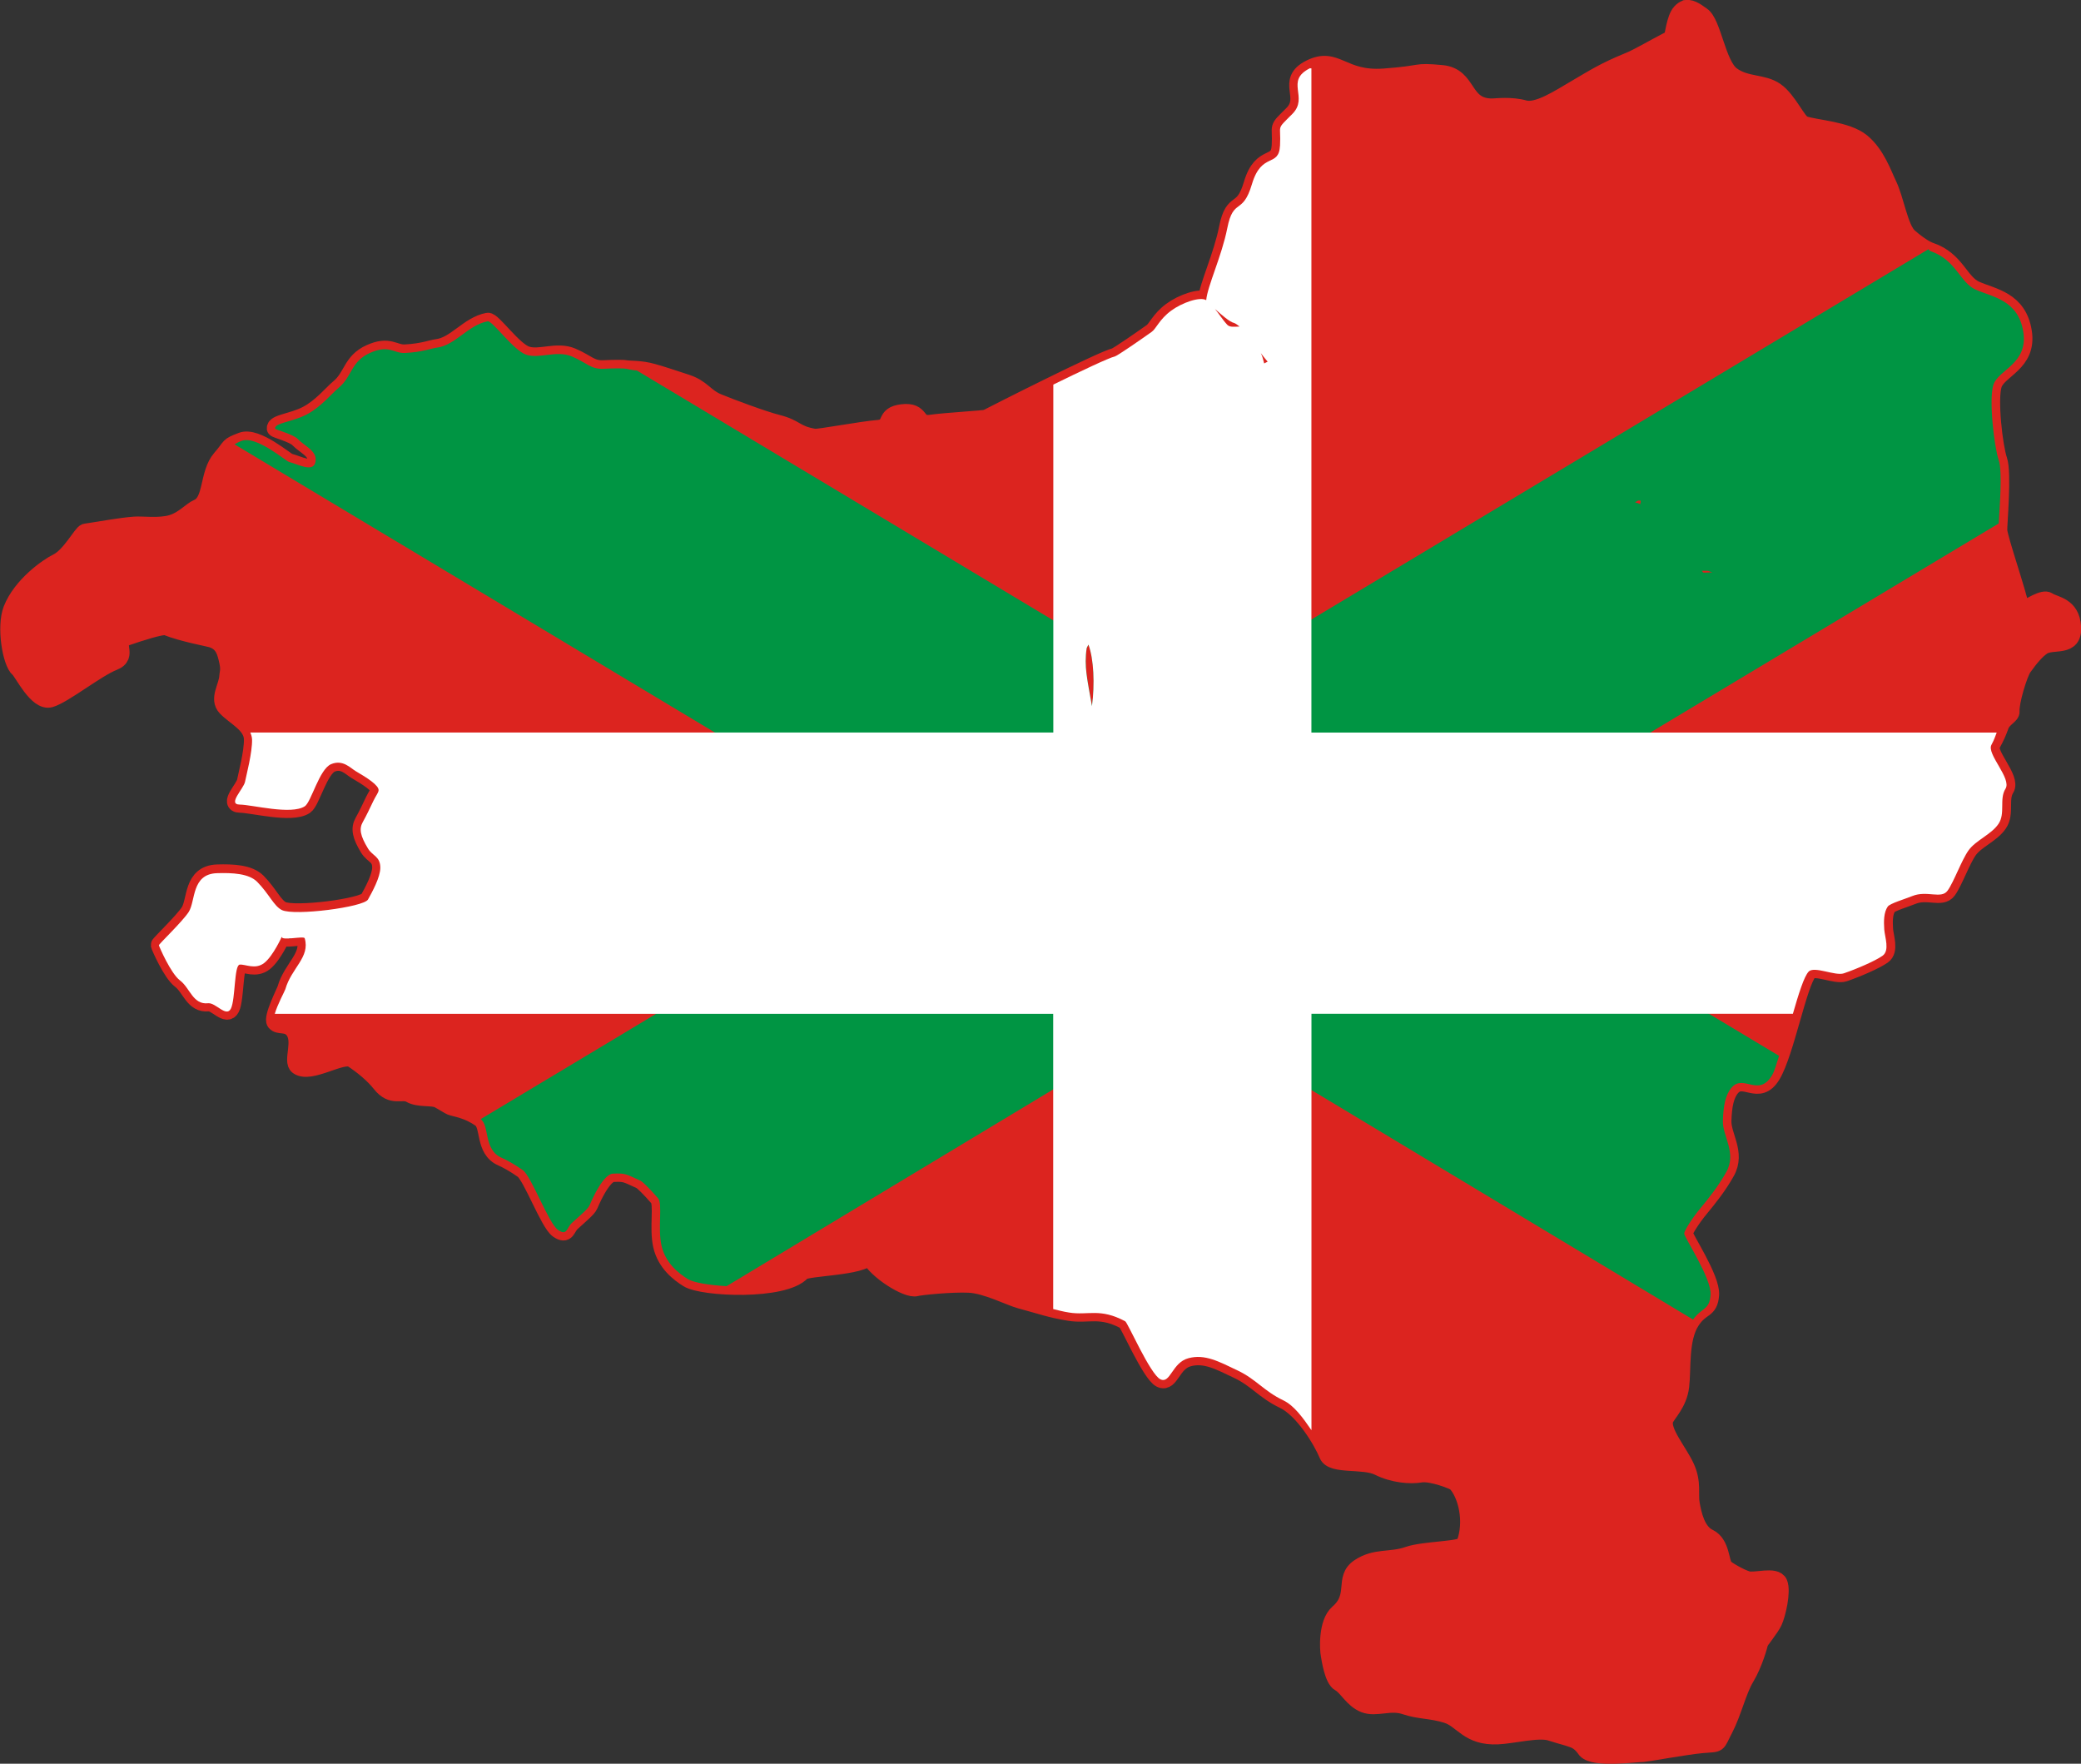 <?xml version="1.0" encoding="UTF-8" standalone="no"?>
<!-- Creator: CorelDRAW -->

<svg
   xmlns:dc="http://purl.org/dc/elements/1.1/"
   xmlns:cc="http://creativecommons.org/ns#"
   xmlns:rdf="http://www.w3.org/1999/02/22-rdf-syntax-ns#"
   xmlns:svg="http://www.w3.org/2000/svg"
   xmlns="http://www.w3.org/2000/svg"
   xmlns:sodipodi="http://sodipodi.sourceforge.net/DTD/sodipodi-0.dtd"
   xmlns:inkscape="http://www.inkscape.org/namespaces/inkscape"
   xml:space="preserve"
   width="37.01"
   height="31.365"
   style="fill-rule:evenodd"
   viewBox="0 0 37.01 31.365"
   id="svg2"
   sodipodi:version="0.32"
   inkscape:version="0.47 r22583"
   sodipodi:docname="Z2Z.svg"
   version="1.1"><rect x="0" y="0" width="37.01" height="31.365" fill="#333333" stroke="none"/><sodipodi:namedview
   inkscape:window-height="1004"
   inkscape:window-width="1280"
   inkscape:pageshadow="2"
   inkscape:pageopacity="0.0"
   guidetolerance="10.0"
   gridtolerance="10.0"
   objecttolerance="10.0"
   borderopacity="1.0"
   bordercolor="#666666"
   pagecolor="#ffffff"
   id="base"
   showgrid="false"
   inkscape:zoom="6.7428571"
   inkscape:cx="32.269376"
   inkscape:cy="24.461901"
   inkscape:window-x="-8"
   inkscape:window-y="-8"
   inkscape:window-maximized="1"
   inkscape:current-layer="Capa 1" />
 <defs
   id="defs4"><inkscape:perspective
   sodipodi:type="inkscape:persp3d"
   inkscape:vp_x="0 : 280 : 1"
   inkscape:vp_y="0 : 1000 : 0"
   inkscape:vp_z="1000 : 280 : 1"
   inkscape:persp3d-origin="500 : 186.66667 : 1"
   id="perspective13" />
  <style
   type="text/css"
   id="style6">
   
    .fil1 {fill:#009543}
    .fil0 {fill:#DC241F}
    .fil2 {fill:#FFFFFF}
   
  </style>
 <inkscape:perspective
   id="perspective2900"
   inkscape:persp3d-origin="0.5 : 0.33333333 : 1"
   inkscape:vp_z="1 : 0.5 : 1"
   inkscape:vp_y="0 : 1000 : 0"
   inkscape:vp_x="0 : 0.5 : 1"
   sodipodi:type="inkscape:persp3d" /><inkscape:perspective
   id="perspective2826"
   inkscape:persp3d-origin="0.5 : 0.33333333 : 1"
   inkscape:vp_z="1 : 0.5 : 1"
   inkscape:vp_y="0 : 1000 : 0"
   inkscape:vp_x="0 : 0.5 : 1"
   sodipodi:type="inkscape:persp3d" /><inkscape:perspective
   id="perspective2839"
   inkscape:persp3d-origin="0.5 : 0.33333333 : 1"
   inkscape:vp_z="1 : 0.5 : 1"
   inkscape:vp_y="0 : 1000 : 0"
   inkscape:vp_x="0 : 0.5 : 1"
   sodipodi:type="inkscape:persp3d" /></defs>
 <g
   id="Capa 1"
   transform="translate(469.64,45.276)">
  <path
   style="fill:#dc241f;fill-opacity:1;stroke:#dc241f;stroke-width:0.3;stroke-miterlimit:4;stroke-opacity:1;stroke-dasharray:none"
   d="m -439.656,-45.125 c -0.035,0.008 -0.067,0.034 -0.094,0.062 -0.108,0.113 -0.134,0.457 -0.156,0.469 -0.427,0.223 -0.579,0.323 -0.781,0.406 -0.421,0.173 -0.6,0.29 -0.906,0.469 -0.324,0.19 -0.702,0.441 -0.938,0.375 -0.235,-0.066 -0.499,-0.032 -0.562,-0.031 -0.546,0.01 -0.41,-0.548 -0.906,-0.594 -0.52,-0.048 -0.286,0.009 -1.031,0.062 -0.745,0.054 -0.844,-0.392 -1.312,-0.156 -0.452,0.227 -0.015,0.514 -0.312,0.812 -0.299,0.3 -0.198,0.169 -0.219,0.562 -0.021,0.4 -0.327,0.105 -0.5,0.688 -0.166,0.56 -0.329,0.231 -0.438,0.781 -0.099,0.5 -0.351,1.024 -0.375,1.281 -0.111,-0.068 -0.434,0.046 -0.625,0.188 -0.208,0.154 -0.264,0.318 -0.344,0.375 -0.169,0.121 -0.611,0.427 -0.656,0.438 -0.221,0.047 -2.153,1.026 -2.281,1.094 -0.036,0.019 -0.729,0.055 -1,0.094 -0.271,0.038 -0.145,-0.228 -0.5,-0.188 -0.355,0.04 -0.149,0.258 -0.438,0.281 -0.288,0.023 -1.055,0.168 -1.125,0.156 -0.346,-0.058 -0.317,-0.164 -0.656,-0.25 -0.266,-0.068 -0.833,-0.28 -1.062,-0.375 -0.23,-0.095 -0.279,-0.253 -0.562,-0.344 -0.283,-0.091 -0.369,-0.124 -0.594,-0.188 -0.225,-0.064 -0.413,-0.048 -0.469,-0.062 -0.035,-0.009 -0.213,-0.01 -0.406,0 -0.226,0.011 -0.29,-0.103 -0.562,-0.219 -0.272,-0.116 -0.58,0.048 -0.812,-0.031 -0.233,-0.079 -0.6,-0.611 -0.688,-0.594 -0.35,0.068 -0.577,0.431 -0.906,0.469 -0.081,0.009 -0.253,0.079 -0.562,0.094 -0.199,0.011 -0.281,-0.155 -0.625,0 -0.344,0.155 -0.311,0.42 -0.562,0.625 -0.11,0.09 -0.306,0.335 -0.562,0.469 -0.256,0.134 -0.573,0.149 -0.562,0.25 3.8e-4,0.02 0.32,0.099 0.406,0.188 0.128,0.132 0.35,0.211 0.312,0.406 -0.038,0.196 -0.311,0.039 -0.469,0 -0.06,-0.015 -0.582,-0.475 -0.844,-0.375 -0.262,0.1 -0.176,0.084 -0.375,0.312 -0.234,0.27 -0.148,0.764 -0.406,0.875 -0.129,0.056 -0.253,0.218 -0.469,0.281 -0.215,0.064 -0.527,0.021 -0.656,0.031 -0.264,0.02 -0.564,0.079 -0.875,0.125 -0.063,0.01 -0.274,0.421 -0.5,0.531 -0.176,0.086 -0.643,0.415 -0.812,0.844 -0.12,0.305 -0.015,0.946 0.125,1.062 0.07,0.058 0.325,0.598 0.562,0.531 0.238,-0.067 0.832,-0.543 1.125,-0.656 0.293,-0.113 -0.018,-0.355 0.219,-0.438 0.237,-0.082 0.649,-0.215 0.719,-0.188 0.289,0.116 0.757,0.2 0.812,0.219 0.204,0.067 0.242,0.226 0.281,0.406 0.031,0.143 0.002,0.2 0,0.25 -0.008,0.191 -0.182,0.405 -0.031,0.562 0.161,0.169 0.464,0.3 0.469,0.562 0.004,0.233 -0.1,0.623 -0.125,0.75 -0.026,0.128 -0.317,0.403 -0.094,0.406 0.224,0.003 0.911,0.187 1.156,0.031 0.115,-0.073 0.258,-0.662 0.469,-0.75 0.211,-0.088 0.346,0.072 0.438,0.125 0.196,0.114 0.418,0.254 0.406,0.344 -0.006,0.044 -0.052,0.1 -0.094,0.188 -0.042,0.088 -0.121,0.257 -0.188,0.375 -0.066,0.118 -0.045,0.24 0.094,0.469 0.081,0.133 0.22,0.138 0.219,0.344 -8.5e-4,0.165 -0.143,0.426 -0.219,0.562 -0.076,0.136 -1.309,0.295 -1.531,0.188 -0.143,-0.07 -0.228,-0.287 -0.438,-0.5 -0.148,-0.151 -0.442,-0.165 -0.719,-0.156 -0.453,0.016 -0.377,0.495 -0.5,0.688 -0.112,0.174 -0.534,0.574 -0.531,0.594 0.003,0.02 0.211,0.502 0.375,0.625 0.18,0.136 0.229,0.435 0.5,0.406 0.135,-0.015 0.325,0.26 0.406,0.094 0.081,-0.166 0.056,-0.771 0.156,-0.781 0.101,-0.01 0.278,0.096 0.438,-0.031 0.16,-0.127 0.315,-0.474 0.312,-0.469 -0.028,0.086 0.393,-0.016 0.406,0.031 0.1,0.338 -0.236,0.527 -0.344,0.906 -0.013,0.047 -0.253,0.514 -0.188,0.594 0.065,0.08 0.205,0.007 0.312,0.125 0.18,0.198 -0.03,0.566 0.094,0.656 0.223,0.162 0.792,-0.24 0.969,-0.125 0.177,0.115 0.374,0.278 0.5,0.438 0.208,0.264 0.383,0.101 0.531,0.188 0.148,0.087 0.397,0.038 0.5,0.094 0.103,0.056 0.181,0.109 0.219,0.125 0.075,0.031 0.294,0.049 0.531,0.219 0.163,0.116 0.047,0.546 0.375,0.688 0.082,0.035 0.223,0.112 0.375,0.219 0.152,0.107 0.459,0.948 0.625,1.062 0.166,0.114 0.148,-0.033 0.25,-0.125 0.171,-0.155 0.285,-0.249 0.312,-0.312 0.2,-0.467 0.349,-0.559 0.406,-0.562 0.23,-0.011 0.229,8e-4 0.5,0.125 0.035,0.016 0.162,0.138 0.312,0.312 0.086,0.099 -0.009,0.533 0.062,0.844 0.071,0.311 0.305,0.492 0.469,0.594 0.262,0.163 1.712,0.23 2.031,-0.125 0.076,-0.085 1.095,-0.082 1.188,-0.281 0.133,0.266 0.686,0.609 0.844,0.562 0.072,-0.021 0.629,-0.077 0.938,-0.062 0.308,0.015 0.724,0.232 0.906,0.281 0.387,0.104 0.531,0.163 0.875,0.219 0.344,0.056 0.548,-0.086 1,0.156 0.045,0.024 0.445,0.945 0.625,1.031 0.18,0.087 0.205,-0.297 0.5,-0.375 0.293,-0.078 0.543,0.061 0.875,0.219 0.332,0.158 0.463,0.364 0.812,0.531 0.349,0.167 0.682,0.727 0.781,0.969 0.083,0.204 0.64,0.086 0.906,0.219 0.266,0.133 0.565,0.156 0.75,0.125 0.194,-0.033 0.6,0.129 0.625,0.156 0.19,0.202 0.314,0.691 0.156,1.094 -0.039,0.101 -0.72,0.09 -1,0.188 -0.321,0.112 -0.579,0.022 -0.875,0.219 -0.296,0.198 -0.021,0.505 -0.375,0.812 -0.204,0.177 -0.176,0.658 -0.156,0.75 0.01,0.046 0.06,0.433 0.188,0.5 0.126,0.067 0.228,0.294 0.438,0.375 0.209,0.081 0.459,-0.057 0.719,0.031 0.26,0.089 0.473,0.067 0.75,0.156 0.277,0.089 0.378,0.401 0.906,0.375 0.275,-0.013 0.724,-0.132 0.938,-0.062 0.214,0.069 0.273,0.076 0.406,0.125 0.133,0.049 0.2,0.166 0.219,0.188 0.152,0.17 0.9,0.059 1.031,0.062 0.033,-6.3e-4 0.772,-0.133 1.031,-0.156 0.331,-0.029 0.249,0.02 0.406,-0.281 0.149,-0.285 0.24,-0.682 0.375,-0.906 0.157,-0.261 0.243,-0.594 0.25,-0.625 0.006,-0.031 0.197,-0.261 0.25,-0.375 0.061,-0.132 0.157,-0.537 0.094,-0.688 -0.063,-0.15 -0.423,-0.024 -0.562,-0.062 -0.133,-0.038 -0.369,-0.178 -0.406,-0.219 -0.074,-0.082 -0.054,-0.423 -0.281,-0.531 -0.216,-0.103 -0.28,-0.414 -0.312,-0.594 -0.033,-0.18 0.033,-0.379 -0.094,-0.656 -0.126,-0.277 -0.446,-0.641 -0.375,-0.844 0.036,-0.101 0.244,-0.282 0.281,-0.594 0.037,-0.312 -0.017,-0.839 0.188,-1.156 0.178,-0.276 0.321,-0.177 0.344,-0.469 0.023,-0.292 -0.476,-1.033 -0.469,-1.094 0.007,-0.059 0.14,-0.267 0.281,-0.438 0.154,-0.186 0.328,-0.403 0.469,-0.656 0.188,-0.338 -0.07,-0.638 -0.062,-0.906 0.008,-0.268 0.045,-0.467 0.156,-0.594 0.216,-0.245 0.478,0.182 0.719,-0.219 0.241,-0.4 0.473,-1.654 0.656,-1.844 0.1,-0.103 0.474,0.083 0.625,0.031 0.233,-0.08 0.555,-0.219 0.688,-0.312 0.132,-0.094 0.041,-0.33 0.031,-0.469 -0.01,-0.148 -0.009,-0.303 0.062,-0.406 0.038,-0.056 0.309,-0.135 0.438,-0.188 0.26,-0.105 0.513,0.059 0.625,-0.094 0.112,-0.153 0.248,-0.541 0.375,-0.719 0.127,-0.178 0.403,-0.28 0.531,-0.469 0.128,-0.188 0.01,-0.442 0.125,-0.625 0.115,-0.183 -0.339,-0.618 -0.25,-0.781 0.088,-0.163 0.109,-0.217 0.156,-0.344 0.048,-0.127 0.195,-0.174 0.188,-0.25 -0.015,-0.152 0.138,-0.669 0.219,-0.781 0.12,-0.168 0.235,-0.305 0.344,-0.375 0.179,-0.115 0.555,0.045 0.531,-0.344 -0.023,-0.388 -0.32,-0.388 -0.438,-0.469 -0.079,-0.054 -0.305,0.085 -0.469,0.188 -0.061,-0.323 -0.397,-1.28 -0.406,-1.438 -0.005,-0.099 0.08,-1.018 0,-1.25 -0.081,-0.235 -0.18,-1.088 -0.094,-1.344 0.09,-0.268 0.621,-0.373 0.531,-0.938 -0.089,-0.564 -0.536,-0.616 -0.844,-0.75 -0.286,-0.125 -0.346,-0.532 -0.812,-0.688 -0.058,-0.019 -0.19,-0.089 -0.375,-0.25 -0.169,-0.146 -0.238,-0.658 -0.375,-0.938 -0.084,-0.172 -0.204,-0.533 -0.469,-0.75 -0.265,-0.217 -0.816,-0.238 -1.031,-0.312 -0.108,-0.037 -0.274,-0.436 -0.5,-0.594 -0.226,-0.158 -0.526,-0.093 -0.781,-0.281 -0.256,-0.188 -0.336,-0.935 -0.531,-1.062 -0.073,-0.048 -0.176,-0.139 -0.281,-0.125 z m -8.375,5.344 c 0.118,0.103 0.257,0.23 0.344,0.25 0.022,0.007 0.066,0.04 0.094,0.062 -0.081,0.002 -0.173,0.018 -0.219,-0.031 -0.081,-0.086 -0.154,-0.205 -0.219,-0.281 z m 0.812,0.781 c 0.041,0.056 0.088,0.11 0.125,0.156 -0.014,0.008 -0.048,0.022 -0.062,0.031 -0.015,-0.059 -0.03,-0.128 -0.062,-0.188 z m 4.531,0.281 c 0.298,-0.031 0.278,0.319 0.406,0.625 0.011,0.027 0.008,0.258 0.031,0.438 -0.111,-0.375 -0.209,-0.817 -0.344,-1 -0.019,-0.027 -0.055,-0.041 -0.094,-0.062 z m 2.188,2.344 0.031,0 c 0.015,-3e-4 0.007,0.035 0,0.062 -0.029,-0.013 -0.063,-0.022 -0.094,-0.031 0.022,-0.007 0.048,-0.029 0.062,-0.031 z m 1.125,1.25 c 0.046,-8.8e-4 0.081,0 0.094,0 0.019,-4e-4 0.04,0.005 0.094,0.031 -0.062,-0.008 -0.112,0.007 -0.156,0 -0.016,4e-4 -0.015,-0.021 -0.031,-0.031 z m -10.906,1.312 c 0.095,0.255 0.115,0.704 0.062,1.094 -0.083,-0.479 -0.143,-0.706 -0.094,-1.031 0.002,-0.008 0.013,-0.029 0.031,-0.062 z"
   id="path9" />
  <path
   style="fill:#009543"
   d="m -435.344,-40.844 -13.281,7.969 -9.688,-5.812 c -0.059,-0.003 -0.165,-0.026 -0.188,-0.031 -0.035,-0.009 -0.213,-0.01 -0.406,0 -0.226,0.011 -0.29,-0.103 -0.562,-0.219 -0.272,-0.116 -0.58,0.048 -0.812,-0.031 -0.233,-0.079 -0.6,-0.611 -0.688,-0.594 -0.35,0.068 -0.577,0.431 -0.906,0.469 -0.081,0.009 -0.253,0.079 -0.562,0.094 -0.199,0.011 -0.281,-0.155 -0.625,0 -0.344,0.155 -0.311,0.42 -0.562,0.625 -0.11,0.09 -0.306,0.335 -0.562,0.469 -0.256,0.134 -0.573,0.149 -0.562,0.25 3.8e-4,0.02 0.32,0.099 0.406,0.188 0.128,0.132 0.35,0.211 0.312,0.406 -0.038,0.196 -0.311,0.039 -0.469,0 -0.06,-0.015 -0.582,-0.475 -0.844,-0.375 -0.077,0.029 -0.092,0.044 -0.125,0.062 l 12.188,7.312 -7.812,4.688 c 0.163,0.116 0.047,0.546 0.375,0.688 0.082,0.035 0.223,0.112 0.375,0.219 0.152,0.107 0.459,0.948 0.625,1.062 0.166,0.114 0.148,-0.033 0.25,-0.125 0.171,-0.155 0.285,-0.249 0.312,-0.312 0.2,-0.467 0.349,-0.559 0.406,-0.562 0.23,-0.011 0.229,8e-4 0.5,0.125 0.035,0.016 0.162,0.138 0.312,0.312 0.086,0.099 -0.009,0.533 0.062,0.844 0.071,0.311 0.305,0.492 0.469,0.594 0.099,0.061 0.377,0.108 0.688,0.125 l 8.094,-4.875 9.094,5.469 c 0.165,-0.224 0.291,-0.162 0.312,-0.438 0.023,-0.292 -0.476,-1.033 -0.469,-1.094 0.007,-0.059 0.14,-0.267 0.281,-0.438 0.154,-0.186 0.328,-0.403 0.469,-0.656 0.188,-0.338 -0.07,-0.638 -0.062,-0.906 0.008,-0.268 0.045,-0.467 0.156,-0.594 0.216,-0.245 0.478,0.182 0.719,-0.219 0.048,-0.079 0.079,-0.213 0.125,-0.344 l -5.938,-3.562 9.844,-5.906 c 0.01,-0.228 0.071,-0.917 0,-1.125 -0.081,-0.235 -0.18,-1.088 -0.094,-1.344 0.09,-0.268 0.621,-0.373 0.531,-0.938 -0.089,-0.564 -0.536,-0.616 -0.844,-0.75 -0.286,-0.125 -0.346,-0.532 -0.812,-0.688 -0.006,-0.002 -0.024,-0.028 -0.031,-0.031 z m -5.156,4.469 0.031,0 c 0.015,-3e-4 0.007,0.035 0,0.062 -0.029,-0.013 -0.063,-0.022 -0.094,-0.031 0.022,-0.007 0.048,-0.029 0.062,-0.031 z m 1.125,1.25 c 0.046,-8.8e-4 0.081,0 0.094,0 0.019,-4e-4 0.04,0.005 0.094,0.031 -0.062,-0.008 -0.112,0.007 -0.156,0 -0.016,4e-4 -0.015,-0.021 -0.031,-0.031 z m -10.906,1.312 c 0.095,0.255 0.115,0.704 0.062,1.094 -0.083,-0.479 -0.143,-0.706 -0.094,-1.031 0.002,-0.008 0.013,-0.029 0.031,-0.062 z"
   id="path11" />
  
  <path
   style="fill:#ffffff"
   d="m -446.344,-44.062 c -0.452,0.227 -0.015,0.514 -0.312,0.812 -0.299,0.3 -0.198,0.169 -0.219,0.562 -0.021,0.4 -0.327,0.105 -0.5,0.688 -0.166,0.56 -0.329,0.231 -0.438,0.781 -0.099,0.5 -0.351,1.024 -0.375,1.281 -0.111,-0.068 -0.434,0.046 -0.625,0.188 -0.208,0.154 -0.264,0.318 -0.344,0.375 -0.169,0.121 -0.611,0.427 -0.656,0.438 -0.102,0.022 -0.608,0.262 -1.094,0.5 l 0,6.188 -14.281,0 c 0.015,0.036 0.03,0.082 0.031,0.125 0.004,0.233 -0.1,0.623 -0.125,0.75 -0.026,0.128 -0.317,0.403 -0.094,0.406 0.224,0.003 0.911,0.187 1.156,0.031 0.115,-0.073 0.258,-0.662 0.469,-0.75 0.211,-0.088 0.346,0.072 0.438,0.125 0.196,0.114 0.418,0.254 0.406,0.344 -0.006,0.044 -0.052,0.1 -0.094,0.188 -0.042,0.088 -0.121,0.257 -0.188,0.375 -0.066,0.118 -0.045,0.24 0.094,0.469 0.081,0.133 0.22,0.138 0.219,0.344 -8.5e-4,0.165 -0.143,0.426 -0.219,0.562 -0.076,0.136 -1.309,0.295 -1.531,0.188 -0.143,-0.07 -0.228,-0.287 -0.438,-0.5 -0.148,-0.151 -0.442,-0.165 -0.719,-0.156 -0.453,0.016 -0.377,0.495 -0.5,0.688 -0.112,0.174 -0.534,0.574 -0.531,0.594 0.003,0.02 0.211,0.502 0.375,0.625 0.18,0.136 0.229,0.435 0.5,0.406 0.135,-0.015 0.325,0.26 0.406,0.094 0.081,-0.166 0.056,-0.771 0.156,-0.781 0.101,-0.01 0.278,0.096 0.438,-0.031 0.16,-0.127 0.315,-0.474 0.312,-0.469 -0.028,0.086 0.393,-0.016 0.406,0.031 0.1,0.338 -0.236,0.527 -0.344,0.906 -0.01,0.034 -0.14,0.27 -0.188,0.438 l 13.844,0 0,5.25 c 0.084,0.02 0.171,0.045 0.281,0.062 0.344,0.056 0.548,-0.086 1,0.156 0.045,0.024 0.445,0.945 0.625,1.031 0.18,0.087 0.205,-0.297 0.5,-0.375 0.293,-0.078 0.543,0.061 0.875,0.219 0.332,0.158 0.463,0.364 0.812,0.531 0.195,0.094 0.353,0.317 0.5,0.531 l 0,-7.406 8.562,0 c 0.1,-0.347 0.198,-0.664 0.281,-0.75 0.1,-0.103 0.474,0.083 0.625,0.031 0.233,-0.08 0.555,-0.219 0.688,-0.312 0.132,-0.094 0.041,-0.33 0.031,-0.469 -0.01,-0.148 -0.009,-0.303 0.062,-0.406 0.038,-0.056 0.309,-0.135 0.438,-0.188 0.26,-0.105 0.513,0.059 0.625,-0.094 0.112,-0.153 0.248,-0.541 0.375,-0.719 0.127,-0.178 0.403,-0.28 0.531,-0.469 0.128,-0.188 0.01,-0.442 0.125,-0.625 0.115,-0.183 -0.339,-0.618 -0.25,-0.781 0.056,-0.103 0.068,-0.157 0.094,-0.219 l -12.188,0 0,-11.812 c -0.012,0.005 -0.019,-0.006 -0.031,0 z m -1.688,4.281 c 0.118,0.103 0.257,0.23 0.344,0.25 0.022,0.007 0.066,0.04 0.094,0.062 -0.081,0.002 -0.173,0.018 -0.219,-0.031 -0.081,-0.086 -0.154,-0.205 -0.219,-0.281 z m 0.812,0.781 c 0.041,0.056 0.088,0.11 0.125,0.156 -0.014,0.008 -0.048,0.022 -0.062,0.031 -0.015,-0.059 -0.03,-0.128 -0.062,-0.188 z m -3.062,5.188 c 0.095,0.255 0.115,0.704 0.062,1.094 -0.083,-0.479 -0.143,-0.706 -0.094,-1.031 0.002,-0.008 0.013,-0.029 0.031,-0.062 z"
   id="rect15" />
  
 </g>
</svg>